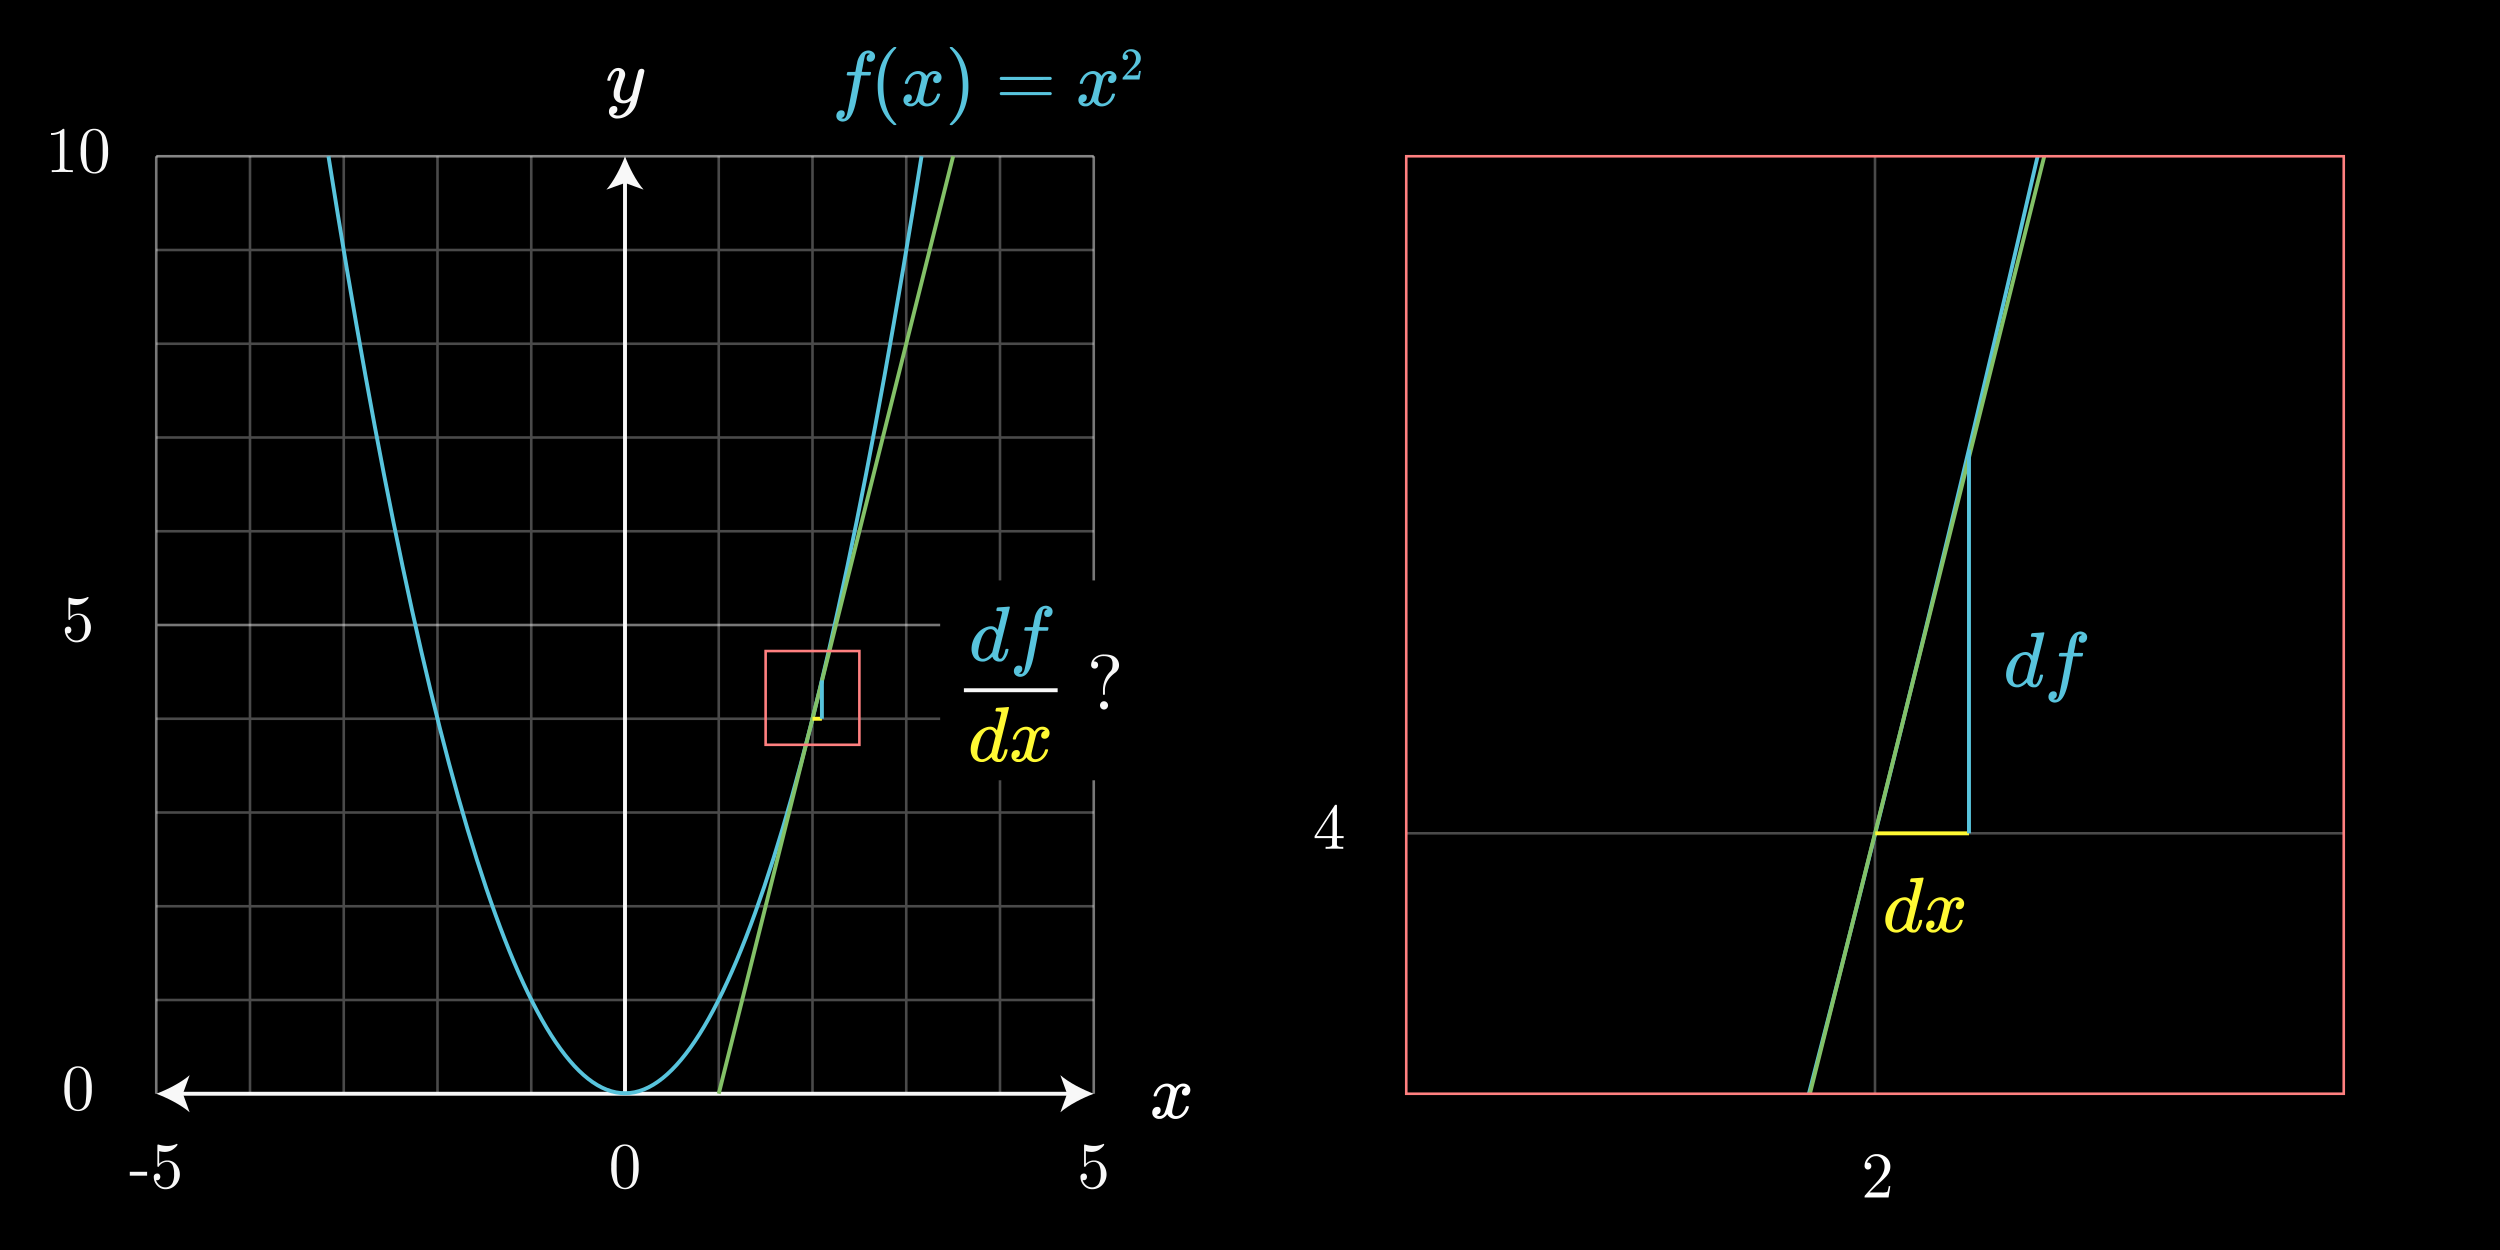 <svg xmlns="http://www.w3.org/2000/svg" width="960" height="480"><defs><clipPath id="a"><path d="M540 60h360v360H540z" style="fill:none;stroke:#ff8080;stroke-miterlimit:10"/></clipPath></defs><path d="M0 0h960v480H0z"/><g style="opacity:.3"><path d="M96 60v360m36-360v360m36-360v360m36-360v360m72-360v360m36-360v360m36-360v360m36-360v360M60 96h360M60 132h360M60 168h360M60 204h360M60 276h360M60 312h360M60 348h360M60 384h360" style="fill:none;stroke:#f8f8f8;stroke-miterlimit:150"/></g><g style="opacity:.5"><path d="M60 60v360M420 60v360M60 240h360" style="fill:none;stroke:#f0f0f0;stroke-miterlimit:150"/></g><g style="opacity:.6"><path d="M60 60h360" style="fill:none;stroke:#ddd;stroke-miterlimit:150"/></g><path d="M240 69.053V419.8" style="fill:none;stroke:#f8f8f8;stroke-miterlimit:150;stroke-width:1.5px"/><path d="M240 60c-1.581 4.26-4.277 9.545-7.134 12.821l7.134-2.58 7.132 2.58C244.276 69.545 241.579 64.26 240 60" style="fill:#f8f8f8"/><path d="M69.053 420h341.894" style="fill:none;stroke:#f8f8f8;stroke-miterlimit:150;stroke-width:1.5px"/><path d="M60 420c4.26 1.581 9.545 4.277 12.821 7.134L70.241 420l2.58-7.132C69.545 415.724 64.26 418.421 60 420m360 0c-4.26 1.581-9.545 4.277-12.821 7.134l2.58-7.134-2.58-7.132c3.276 2.856 8.561 5.553 12.821 7.132" style="fill:#f8f8f8"/><path d="M126.133 60c76 480.822 152.075 478.656 227.734 0" style="fill:none;stroke:#58c4dd;stroke-miterlimit:10;stroke-width:1.5px"/><path d="m276 420 90-360" style="fill:none;stroke:#83c167;stroke-miterlimit:10;stroke-width:1.5px"/><path d="M312.009 276h3.6" style="fill:none;stroke:#fff933;stroke-miterlimit:10;stroke-width:1.5px"/><path d="M315.609 276v-14.742" style="fill:none;stroke:#58c4dd;stroke-miterlimit:10;stroke-width:1.5px"/><path d="M294 250h36v36h-36z" style="fill:none;stroke:#ff8080;stroke-miterlimit:10"/><g style="clip-path:url(#a)"><path d="M720 60v360M540 320h360" style="fill:none;stroke:#f8f8f8;stroke-miterlimit:150;opacity:.3"/><path d="M-1138.67-1840c760.011 4808.221 1520.753 4786.562 2277.341 0" style="fill:none;stroke:#58c4dd;stroke-miterlimit:10;stroke-width:1.5px"/><path d="m360 1760 900-3600" style="fill:none;stroke:#83c167;stroke-miterlimit:10;stroke-width:1.5px"/><path d="M720.086 320h36" style="fill:none;stroke:#fff933;stroke-miterlimit:10;stroke-width:1.5px"/><path d="M756.086 320V172.578" style="fill:none;stroke:#58c4dd;stroke-miterlimit:10;stroke-width:1.5px"/></g><path d="M540 60h360v360H540z" style="fill:none;stroke:#ff8080;stroke-miterlimit:10"/><path d="M24.9 242.017a1.24 1.24 0 0 1 .434-1.089 1.55 1.55 0 0 1 .894-.3 1.06 1.06 0 0 1 .858.38 1.46 1.46 0 0 1 0 1.815 1.06 1.06 0 0 1-.858.38 1.6 1.6 0 0 1-.46-.049 3.9 3.9 0 0 0 1.325 1.969 3.52 3.52 0 0 0 2.316.827 3.03 3.03 0 0 0 2.68-1.66 7.6 7.6 0 0 0 .6-3.508 7.9 7.9 0 0 0-.453-3.066 2.26 2.26 0 0 0-2.129-1.557 3.74 3.74 0 0 0-3.219 1.7.4.4 0 0 1-.288.224q-.221 0-.271-.139a1.8 1.8 0 0 1-.049-.515v-7.349c0-.4.081-.594.244-.594a1.4 1.4 0 0 1 .3.053 11.1 11.1 0 0 0 3.32.509 8.1 8.1 0 0 0 3.407-.732.4.4 0 0 1 .2-.074q.243 0 .256.281a1 1 0 0 1-.2.392 5 5 0 0 1-.636.707 9 9 0 0 1-.987.8 5 5 0 0 1-1.363.654 5.4 5.4 0 0 1-1.7.264 7.3 7.3 0 0 1-2.146-.33v4.85a4.4 4.4 0 0 1 3.179-1.249 4.31 4.31 0 0 1 3.377 1.578 5.855 5.855 0 0 1-.25 7.825 5.2 5.2 0 0 1-3.824 1.644 4.17 4.17 0 0 1-3.286-1.447 4.73 4.73 0 0 1-1.271-3.194M19.6 51.836v-.781a6.14 6.14 0 0 0 4.59-1.6q.4-.001.468.1a1.25 1.25 0 0 1 .069.549v14.013a1.06 1.06 0 0 0 .38.976 5.2 5.2 0 0 0 2.042.231h.825v.781q-.879-.074-4.053-.074t-4.04.074v-.781h.793a4.9 4.9 0 0 0 1.953-.225q.378-.227.379-.983v-12.94a7.8 7.8 0 0 1-3.406.66m11.377 6.273a13.9 13.9 0 0 1 .927-5.675 4.45 4.45 0 0 1 4.346-2.979 5.3 5.3 0 0 1 1.324.177 4.5 4.5 0 0 1 1.538.848 4.85 4.85 0 0 1 1.388 1.77 14 14 0 0 1 1 5.859 13.7 13.7 0 0 1-.928 5.641 4.52 4.52 0 0 1-4.345 2.9 5 5 0 0 1-2.265-.573 4.32 4.32 0 0 1-1.862-1.949 12.9 12.9 0 0 1-1.123-6.019m2.075-.3a35 35 0 0 0 .268 5.273 3.86 3.86 0 0 0 1.142 2.318 2.6 2.6 0 0 0 3.6-.048 3.9 3.9 0 0 0 1.093-2.375 33 33 0 0 0 .269-5.175 32.6 32.6 0 0 0-.244-4.871 3.63 3.63 0 0 0-1.2-2.277A2.92 2.92 0 0 0 36.226 50a2.5 2.5 0 0 0-.678.1 4 4 0 0 0-.849.378 2.4 2.4 0 0 0-.885.977 5.6 5.6 0 0 0-.567 1.746 37 37 0 0 0-.195 4.604Z" style="fill:#f8f8f8"/><path d="M361.023 222.885h79.835v76.746h-79.835z"/><path d="M385.228 233.109a68 68 0 0 0 2.19-.179q.36 0 .36.239 0 .211-2.205 9.075t-2.235 9.015a2.4 2.4 0 0 0-.03.45q0 1.26.839 1.261a1.3 1.3 0 0 0 .6-.271 6.8 6.8 0 0 0 1.23-2.88q.18-.6.3-.63a.9.9 0 0 1 .3-.03h.12q.57 0 .57.24a2.5 2.5 0 0 1-.09.48 7.8 7.8 0 0 1-1.62 3.48 3 3 0 0 1-.96.63 3.2 3.2 0 0 1-.72.06 2.705 2.705 0 0 1-2.64-1.47 2 2 0 0 0-.15-.359q-.03-.031-.12.029l-.12.12A6.14 6.14 0 0 1 378 254.02a6 6 0 0 1-.75.029 3.98 3.98 0 0 1-3.27-1.65 5.84 5.84 0 0 1-.9-3.36 9.17 9.17 0 0 1 2.04-5.519 7.85 7.85 0 0 1 4.14-2.851 4.5 4.5 0 0 1 1.23-.18 2.87 2.87 0 0 1 2.52 1.26q.15.18.15.12l.824-3.285q.794-3.166.826-3.314a.54.54 0 0 0-.18-.481 4.5 4.5 0 0 0-1.2-.149h-.63a.8.8 0 0 1-.195-.241 3 3 0 0 1 .075-.57q.149-.57.39-.57.03 0 .315-.029c.285-.029.46-.041.81-.061s.693-.039 1.033-.06m-2.581 10.861q-.658-2.37-2.25-2.37a2.77 2.77 0 0 0-2.114 1.019 7.1 7.1 0 0 0-1.4 2.34 24 24 0 0 0-1.23 4.92q0 .09-.015.33c-.015.24-.015.28-.015.36a2.96 2.96 0 0 0 .465 1.741 1.56 1.56 0 0 0 1.365.66q1.59 0 3.33-2.16l.24-.33.81-3.255q.54-2.173.814-3.255m8.581 14.639q.81.18.87.18.69 0 1.2-1.26.358-.99 2.189-10.679.84-4.531.87-4.561v-.09h-1.41a8 8 0 0 1-1.5-.059q-.21-.12-.059-.66a3 3 0 0 1 .149-.481.27.27 0 0 1 .256-.165q.194-.015 1.395-.015a13 13 0 0 0 1.44-.03q0-.06.269-1.5t.361-1.74a7.3 7.3 0 0 1 1.889-3.96 3.88 3.88 0 0 1 2.491-.989 3.06 3.06 0 0 1 1.814.659 1.95 1.95 0 0 1 .736 1.591 2.1 2.1 0 0 1-.541 1.469 1.74 1.74 0 0 1-1.349.6q-1.322 0-1.32-1.26a1.7 1.7 0 0 1 1.049-1.62l.271-.149a3 3 0 0 0-.9-.181q-.87 0-1.139 1.141-.24.9-.78 3.929l-.39 1.98a8.5 8.5 0 0 0 1.649.06q1.351 0 1.62.031.27.029.271.21a3.4 3.4 0 0 1-.21.96.3.3 0 0 1-.285.165q-.226.013-1.606.014h-1.679l-.691 3.66q-1.11 5.732-1.38 6.93-1.018 4.53-2.729 6.15a3.38 3.38 0 0 1-2.191.96 2.7 2.7 0 0 1-1.8-.6 1.96 1.96 0 0 1-.72-1.59 2.2 2.2 0 0 1 .54-1.515 1.72 1.72 0 0 1 1.35-.615q1.319 0 1.32 1.26a1.7 1.7 0 0 1-1.051 1.62Z" style="fill:#58c4dd"/><path d="M384.9 271.674q.451-.03 1.021-.075.57-.046.854-.076c.284-.03.3-.029.316-.029q.36 0 .36.239 0 .212-2.2 9.076t-2.235 9.014a2.4 2.4 0 0 0-.03.45q0 1.26.839 1.261a1.3 1.3 0 0 0 .6-.27 6.8 6.8 0 0 0 1.229-2.88q.18-.6.3-.63a.9.9 0 0 1 .3-.03h.12q.57 0 .57.24a2.5 2.5 0 0 1-.09.479 7.84 7.84 0 0 1-1.62 3.481 3 3 0 0 1-.96.63 3.2 3.2 0 0 1-.72.059 2.71 2.71 0 0 1-2.64-1.469 2 2 0 0 0-.15-.36q-.03-.03-.12.029-.06.062-.12.121a6.14 6.14 0 0 1-2.85 1.65 6 6 0 0 1-.75.029 3.99 3.99 0 0 1-3.271-1.649 5.85 5.85 0 0 1-.9-3.36 9.17 9.17 0 0 1 2.04-5.52 7.85 7.85 0 0 1 4.14-2.851 4.5 4.5 0 0 1 1.23-.179 2.87 2.87 0 0 1 2.52 1.259q.15.181.15.121l.824-3.286q.794-3.168.826-3.314a.54.54 0 0 0-.18-.48 4.5 4.5 0 0 0-1.2-.15h-.63a.8.8 0 0 1-.2-.24 3 3 0 0 1 .076-.57q.15-.57.39-.571.03 0 .315-.029c.285-.029.46-.04.81-.061Zm-2.58 10.86q-.659-2.37-2.25-2.37a2.77 2.77 0 0 0-2.114 1.02 7.1 7.1 0 0 0-1.395 2.339 24 24 0 0 0-1.23 4.92q0 .091-.016.33c-.016.239-.014.281-.014.361a2.95 2.95 0 0 0 .465 1.74 1.56 1.56 0 0 0 1.365.66q1.59 0 3.33-2.16l.24-.33.81-3.255q.54-2.173.806-3.255Zm6.78 1.44a.5.5 0 0 1-.181-.33 5.7 5.7 0 0 1 .931-2.071 5.15 5.15 0 0 1 3.54-2.46 5 5 0 0 1 .63-.059 3.64 3.64 0 0 1 1.934.54 3.23 3.23 0 0 1 1.276 1.349q.389-.509.479-.63a3.33 3.33 0 0 1 2.551-1.259 2.83 2.83 0 0 1 1.994.705 2.25 2.25 0 0 1 .766 1.724 2.36 2.36 0 0 1-.526 1.561 1.72 1.72 0 0 1-1.394.63 1.32 1.32 0 0 1-.931-.33 1.13 1.13 0 0 1-.359-.87 1.91 1.91 0 0 1 1.5-1.89 1.2 1.2 0 0 0-.33-.21 1.7 1.7 0 0 0-.871-.181 2 2 0 0 0-.57.061 3.14 3.14 0 0 0-1.68 1.979q-.089.242-.87 3.346t-.84 3.494a4.7 4.7 0 0 0-.089.9 1.53 1.53 0 0 0 .42 1.139 1.5 1.5 0 0 0 1.11.421 3.1 3.1 0 0 0 2.279-1.065 5.5 5.5 0 0 0 1.38-2.356q.09-.3.181-.344a1.4 1.4 0 0 1 .479-.045q.57 0 .571.24 0 .03-.061.33a6.53 6.53 0 0 1-2.1 3.24 4.74 4.74 0 0 1-2.969 1.11 3.46 3.46 0 0 1-3.181-1.89 4.2 4.2 0 0 1-2.22 1.8 4 4 0 0 1-.78.059 2.62 2.62 0 0 1-2.46-1.229 2.3 2.3 0 0 1-.3-1.2 2.28 2.28 0 0 1 .54-1.531 1.74 1.74 0 0 1 1.38-.63 1.127 1.127 0 0 1 1.29 1.261 1.69 1.69 0 0 1-1.05 1.619l-.15.076-.149.075a.2.2 0 0 1-.09.03l-.09.029q0 .091.449.271a2 2 0 0 0 .78.15 2.22 2.22 0 0 0 1.861-1.35 23 23 0 0 0 1.17-3.9q.18-.69.389-1.53t.316-1.29q.103-.45.135-.54a7.4 7.4 0 0 0 .15-1.17 1.6 1.6 0 0 0-.391-1.141 1.4 1.4 0 0 0-1.08-.42 3.14 3.14 0 0 0-2.34 1.036 5.7 5.7 0 0 0-1.38 2.384q-.06.27-.134.316a1.5 1.5 0 0 1-.5.045Z" style="fill:#fff933"/><path d="M370.138 264.303h36v1.5h-36zM419 255.3a3.63 3.63 0 0 1 1.382-2.771 5.37 5.37 0 0 1 3.682-1.22q3.02 0 4.331 1.23a3.78 3.78 0 0 1 1.313 2.827 3.45 3.45 0 0 1-1.44 2.93q-3.964 2.945-3.98 6.694v1.055q0 .337-.015.469a.42.42 0 0 1-.1.234.33.33 0 0 1-.263.1q-.234 0-.3-.132a1.6 1.6 0 0 1-.065-.586v-1.348a10.6 10.6 0 0 1 .631-3.428 9.4 9.4 0 0 1 2.015-3.325 4.6 4.6 0 0 0 .515-.586 3 3 0 0 0 .346-.835 5.2 5.2 0 0 0 .169-1.435q0-.513-.014-.806a3 3 0 0 0-.2-.806 2.06 2.06 0 0 0-.493-.812 2.8 2.8 0 0 0-.966-.543 4.6 4.6 0 0 0-1.568-.241 4.3 4.3 0 0 0-4 2.021q1.685 0 1.685 1.37a1.4 1.4 0 0 1-.362.994 1.26 1.26 0 0 1-.971.39 1.34 1.34 0 0 1-.944-.36 1.4 1.4 0 0 1-.388-1.08m3.848 16.7a1.64 1.64 0 0 1 0-2.256 1.46 1.46 0 0 1 1.085-.462 1.5 1.5 0 0 1 1.095.462 1.61 1.61 0 0 1 0 2.256 1.5 1.5 0 0 1-1.095.461 1.47 1.47 0 0 1-1.088-.461ZM234.727 448.11a13.9 13.9 0 0 1 .927-5.675 4.45 4.45 0 0 1 4.346-2.979 5.3 5.3 0 0 1 1.324.177 4.5 4.5 0 0 1 1.538.848 4.85 4.85 0 0 1 1.386 1.77 14 14 0 0 1 1 5.859 13.7 13.7 0 0 1-.928 5.641 4.52 4.52 0 0 1-4.345 2.9 5 5 0 0 1-2.265-.573 4.32 4.32 0 0 1-1.861-1.953 12.9 12.9 0 0 1-1.122-6.015m2.075-.3a35 35 0 0 0 .268 5.273 3.86 3.86 0 0 0 1.142 2.325 2.594 2.594 0 0 0 3.6-.049 3.9 3.9 0 0 0 1.093-2.374 49.3 49.3 0 0 0 .025-10.046 3.63 3.63 0 0 0-1.2-2.277 2.92 2.92 0 0 0-1.752-.653 2.5 2.5 0 0 0-.678.1 4 4 0 0 0-.849.378 2.4 2.4 0 0 0-.885.977A5.6 5.6 0 0 0 237 443.2a37 37 0 0 0-.2 4.606Zm-212.075-29.7a13.9 13.9 0 0 1 .927-5.675A4.45 4.45 0 0 1 30 409.456a5.3 5.3 0 0 1 1.324.177 4.5 4.5 0 0 1 1.538.848 4.85 4.85 0 0 1 1.386 1.77 14 14 0 0 1 1 5.859 13.7 13.7 0 0 1-.928 5.641 4.52 4.52 0 0 1-4.345 2.9 5 5 0 0 1-2.265-.573 4.32 4.32 0 0 1-1.861-1.953 12.9 12.9 0 0 1-1.122-6.015m2.075-.3a35 35 0 0 0 .268 5.273 3.86 3.86 0 0 0 1.142 2.325 2.594 2.594 0 0 0 3.6-.049 3.9 3.9 0 0 0 1.093-2.374 33 33 0 0 0 .269-5.175 32.6 32.6 0 0 0-.244-4.871 3.63 3.63 0 0 0-1.2-2.277 2.92 2.92 0 0 0-1.752-.653 2.5 2.5 0 0 0-.678.1 4 4 0 0 0-.849.378 2.4 2.4 0 0 0-.885.977A5.6 5.6 0 0 0 27 413.2a37 37 0 0 0-.2 4.606ZM414.9 452.017a1.24 1.24 0 0 1 .434-1.089 1.55 1.55 0 0 1 .893-.3 1.06 1.06 0 0 1 .858.38 1.454 1.454 0 0 1 0 1.815 1.06 1.06 0 0 1-.858.38 1.6 1.6 0 0 1-.46-.049 3.93 3.93 0 0 0 1.325 1.969 3.53 3.53 0 0 0 2.317.827 3.03 3.03 0 0 0 2.679-1.66 7.6 7.6 0 0 0 .6-3.508 7.9 7.9 0 0 0-.452-3.066 2.27 2.27 0 0 0-2.13-1.557 3.74 3.74 0 0 0-3.219 1.7.4.4 0 0 1-.288.224q-.22 0-.27-.139a1.8 1.8 0 0 1-.049-.515v-7.349c0-.4.081-.594.244-.594a1.4 1.4 0 0 1 .305.053 11.1 11.1 0 0 0 3.32.509 8.1 8.1 0 0 0 3.406-.732.4.4 0 0 1 .2-.074q.244 0 .255.281a1 1 0 0 1-.2.392 5 5 0 0 1-.635.707 9 9 0 0 1-.988.8 5 5 0 0 1-1.362.654 5.4 5.4 0 0 1-1.7.264 7.3 7.3 0 0 1-2.147-.33v4.85a4.4 4.4 0 0 1 3.18-1.249 4.31 4.31 0 0 1 3.377 1.578 5.855 5.855 0 0 1-.25 7.825 5.2 5.2 0 0 1-3.824 1.644 4.17 4.17 0 0 1-3.287-1.447 4.73 4.73 0 0 1-1.274-3.194m-365.063-.562v-1.477h6.653v1.477Zm9.217.561a1.24 1.24 0 0 1 .434-1.089 1.55 1.55 0 0 1 .893-.3 1.06 1.06 0 0 1 .859.38 1.46 1.46 0 0 1 0 1.815 1.06 1.06 0 0 1-.859.38 1.6 1.6 0 0 1-.46-.049 3.93 3.93 0 0 0 1.326 1.969 3.52 3.52 0 0 0 2.316.827 3.03 3.03 0 0 0 2.68-1.66 7.6 7.6 0 0 0 .6-3.508 7.9 7.9 0 0 0-.452-3.066 2.27 2.27 0 0 0-2.13-1.557 3.74 3.74 0 0 0-3.218 1.7.4.4 0 0 1-.289.224q-.22 0-.27-.138a1.8 1.8 0 0 1-.049-.516v-7.349q0-.592.244-.593a1.4 1.4 0 0 1 .3.052 11.1 11.1 0 0 0 3.32.509 8.1 8.1 0 0 0 3.406-.732.4.4 0 0 1 .2-.074q.244 0 .256.281a1 1 0 0 1-.2.392 5 5 0 0 1-.636.707 8.6 8.6 0 0 1-.988.8 5 5 0 0 1-1.362.654 5.4 5.4 0 0 1-1.7.264 7.3 7.3 0 0 1-2.147-.33v4.85a4.4 4.4 0 0 1 3.18-1.249 4.31 4.31 0 0 1 3.377 1.578 5.855 5.855 0 0 1-.25 7.825 5.2 5.2 0 0 1-3.824 1.644 4.17 4.17 0 0 1-3.286-1.447 4.73 4.73 0 0 1-1.271-3.194" style="fill:#f8f8f8"/><path d="M443.16 421.013a.5.5 0 0 1-.181-.33 5.7 5.7 0 0 1 .931-2.071 5.15 5.15 0 0 1 3.54-2.46 5 5 0 0 1 .63-.059 3.64 3.64 0 0 1 1.935.54 3.23 3.23 0 0 1 1.275 1.349q.39-.509.48-.629a3.32 3.32 0 0 1 2.55-1.26 2.82 2.82 0 0 1 1.994.7 2.25 2.25 0 0 1 .766 1.724 2.36 2.36 0 0 1-.525 1.561 1.73 1.73 0 0 1-1.395.63 1.33 1.33 0 0 1-.931-.33 1.13 1.13 0 0 1-.359-.87 1.91 1.91 0 0 1 1.5-1.891 1.2 1.2 0 0 0-.33-.21 1.7 1.7 0 0 0-.87-.18 2 2 0 0 0-.57.061 3.14 3.14 0 0 0-1.68 1.979q-.09.242-.87 3.345t-.84 3.5a4.6 4.6 0 0 0-.09.9 1.54 1.54 0 0 0 .42 1.139 1.5 1.5 0 0 0 1.11.42 3.1 3.1 0 0 0 2.28-1.064 5.54 5.54 0 0 0 1.38-2.356q.09-.3.18-.344a1.4 1.4 0 0 1 .48-.045q.57 0 .57.24 0 .03-.061.33a6.5 6.5 0 0 1-2.1 3.239 4.73 4.73 0 0 1-2.97 1.111 3.46 3.46 0 0 1-3.181-1.89 4.2 4.2 0 0 1-2.219 1.8 4 4 0 0 1-.781.059 2.61 2.61 0 0 1-2.459-1.229 2.3 2.3 0 0 1-.3-1.2 2.27 2.27 0 0 1 .54-1.531 1.74 1.74 0 0 1 1.38-.629 1.126 1.126 0 0 1 1.29 1.259 1.69 1.69 0 0 1-1.05 1.62l-.151.076-.149.075a.2.2 0 0 1-.09.029l-.09.03q0 .092.45.271a2 2 0 0 0 .78.149 2.22 2.22 0 0 0 1.86-1.349 22.7 22.7 0 0 0 1.17-3.9q.18-.69.39-1.529.21-.84.315-1.29c.105-.45.114-.481.135-.54a7.3 7.3 0 0 0 .15-1.17 1.6 1.6 0 0 0-.39-1.141 1.4 1.4 0 0 0-1.08-.42 3.13 3.13 0 0 0-2.34 1.036 5.7 5.7 0 0 0-1.38 2.384q-.06.271-.135.316a1.5 1.5 0 0 1-.5.045Z" style="fill:#fff"/><path d="M246.42 26.423a1.17 1.17 0 0 1 .72.224.73.73 0 0 1 .3.616q0 .388-1.47 6.3t-1.679 6.48a8 8 0 0 1-1.546 2.715 8.1 8.1 0 0 1-2.475 1.965 7 7 0 0 1-3.03.78 3.23 3.23 0 0 1-3.09-1.44 2.05 2.05 0 0 1-.3-1.2 2.15 2.15 0 0 1 .57-1.59 1.96 1.96 0 0 1 1.32-.57q1.32 0 1.32 1.261a1.7 1.7 0 0 1-1.05 1.62l-.15.074-.15.075a.2.2 0 0 1-.09.031l-.09.03q.09.178.63.39a2.7 2.7 0 0 0 .96.179h.24a4 4 0 0 0 .78-.059 4.6 4.6 0 0 0 2.16-1.531 8.3 8.3 0 0 0 1.56-2.879 6.6 6.6 0 0 0 .33-1.17q0-.03-.06.014l-.18.135a4.08 4.08 0 0 1-2.46.811 4.2 4.2 0 0 1-2.52-.72 3.35 3.35 0 0 1-1.29-2.07 9 9 0 0 1-.03-.93 8 8 0 0 1 .06-1.11 27.5 27.5 0 0 1 1.38-4.411 8.6 8.6 0 0 0 .66-2.46 1.6 1.6 0 0 0-.075-.585q-.075-.164-.345-.165h-.15a1.87 1.87 0 0 0-1.32.63 6.3 6.3 0 0 0-1.47 2.88.4.4 0 0 1-.03.106.4.4 0 0 1-.045.09l-.045.044a.14.14 0 0 1-.1.031h-.8q-.18-.18-.18-.271a2.3 2.3 0 0 1 .09-.42 7.16 7.16 0 0 1 1.89-3.269 3.1 3.1 0 0 1 2.13-.96 2.85 2.85 0 0 1 2.01.689 2.48 2.48 0 0 1 .75 1.92 4 4 0 0 1-.09.631 7 7 0 0 1-.45 1.289 28.6 28.6 0 0 0-1.47 4.891 6 6 0 0 0-.03.689 3.4 3.4 0 0 0 .36 1.74 1.41 1.41 0 0 0 1.32.6 2.54 2.54 0 0 0 1.305-.36 4 4 0 0 0 .93-.7q.315-.345.795-.946 0-.028.15-.614t.435-1.756q.285-1.168.555-2.22 1.14-4.5 1.26-4.71a1.33 1.33 0 0 1 1.29-.814" style="fill:#f8f8f8"/><path d="M323.056 45.4q.81.18.87.18.69 0 1.2-1.26.36-.99 2.19-10.679.839-4.531.87-4.561v-.09h-1.41a8 8 0 0 1-1.5-.059q-.21-.12-.06-.66a2.6 2.6 0 0 1 .15-.481.27.27 0 0 1 .256-.165q.193-.015 1.394-.015a13 13 0 0 0 1.441-.03q0-.06.269-1.5t.36-1.74a7.3 7.3 0 0 1 1.89-3.96 3.88 3.88 0 0 1 2.49-.989 3.06 3.06 0 0 1 1.815.659 1.95 1.95 0 0 1 .735 1.591 2.12 2.12 0 0 1-.54 1.469 1.74 1.74 0 0 1-1.35.6q-1.32 0-1.32-1.26a1.7 1.7 0 0 1 1.05-1.62l.27-.149a3 3 0 0 0-.9-.181q-.87 0-1.14 1.141-.24.9-.78 3.929l-.389 1.98a8.4 8.4 0 0 0 1.649.06q1.35 0 1.62.031.27.03.271.21a3.4 3.4 0 0 1-.21.96.3.3 0 0 1-.286.165q-.225.014-1.605.014h-1.68l-.69 3.66q-1.11 5.732-1.38 6.93-1.02 4.53-2.73 6.151a3.4 3.4 0 0 1-2.19.96 2.72 2.72 0 0 1-1.8-.6 1.96 1.96 0 0 1-.719-1.59 2.2 2.2 0 0 1 .54-1.515 1.72 1.72 0 0 1 1.349-.615q1.32 0 1.32 1.26a1.69 1.69 0 0 1-1.05 1.62Zm21.151 2.368q0 .269-.54.269h-.391l-.84-.72q-5.4-4.92-5.4-14.28a24.2 24.2 0 0 1 .87-6.689 16.17 16.17 0 0 1 4.529-7.59q.21-.182.481-.4c.271-.218.3-.255.359-.316h.391a.7.7 0 0 1 .45.09.27.27 0 0 1 .09.181q0 .12-.331.45-4.65 4.92-4.65 14.279t4.65 14.28c.225.215.332.366.332.446m3.418-15.568a.5.5 0 0 1-.18-.33 5.7 5.7 0 0 1 .93-2.07 5.15 5.15 0 0 1 3.541-2.46 5 5 0 0 1 .629-.06 3.65 3.65 0 0 1 1.935.54 3.23 3.23 0 0 1 1.275 1.35q.39-.51.48-.63a3.33 3.33 0 0 1 2.551-1.26 2.83 2.83 0 0 1 1.994.7 2.25 2.25 0 0 1 .765 1.725 2.36 2.36 0 0 1-.525 1.561 1.72 1.72 0 0 1-1.395.629 1.32 1.32 0 0 1-.93-.33 1.13 1.13 0 0 1-.36-.87 1.9 1.9 0 0 1 1.5-1.889 1.2 1.2 0 0 0-.33-.21 1.7 1.7 0 0 0-.87-.181 2 2 0 0 0-.57.061 3.14 3.14 0 0 0-1.68 1.979q-.088.24-.87 3.346t-.84 3.494a4.7 4.7 0 0 0-.09.9 1.54 1.54 0 0 0 .42 1.14 1.5 1.5 0 0 0 1.111.421 3.1 3.1 0 0 0 2.279-1.066 5.5 5.5 0 0 0 1.38-2.355q.09-.3.181-.345a1.5 1.5 0 0 1 .479-.045q.57 0 .57.241 0 .028-.06.33a6.53 6.53 0 0 1-2.1 3.24 4.74 4.74 0 0 1-2.97 1.109 3.46 3.46 0 0 1-3.18-1.889 4.2 4.2 0 0 1-2.22 1.8 4 4 0 0 1-.78.06 2.61 2.61 0 0 1-2.46-1.23 2.3 2.3 0 0 1-.3-1.2 2.28 2.28 0 0 1 .54-1.53 1.74 1.74 0 0 1 1.38-.63 1.127 1.127 0 0 1 1.29 1.261 1.69 1.69 0 0 1-1.05 1.619l-.15.075-.15.075a.2.2 0 0 1-.089.031l-.09.029q0 .09.449.27a2 2 0 0 0 .78.151 2.22 2.22 0 0 0 1.861-1.351 23 23 0 0 0 1.169-3.9q.181-.69.39-1.53t.316-1.29c.106-.45.114-.481.134-.541a7.3 7.3 0 0 0 .151-1.169 1.6 1.6 0 0 0-.391-1.141 1.4 1.4 0 0 0-1.08-.42 3.14 3.14 0 0 0-2.34 1.035 5.7 5.7 0 0 0-1.38 2.385q-.06.27-.134.315a1.4 1.4 0 0 1-.5.045Zm17.22-14.133.12-.03h.66l.84.721q5.4 4.92 5.4 14.279A23.7 23.7 0 0 1 371 39.7a16.2 16.2 0 0 1-4.531 7.62q-.21.18-.479.406a6 6 0 0 0-.361.314h-.36a1.1 1.1 0 0 1-.465-.059c-.07-.04-.1-.141-.1-.3q.03-.031.33-.391 4.648-4.83 4.649-14.25t-4.649-14.25q-.3-.36-.33-.39a.35.35 0 0 1 .141-.333m19.055 12.06a.65.65 0 0 1 .42-.6h19.11a.66.66 0 0 1 .45.6.68.68 0 0 1-.419.57l-9.54.031h-9.541a.6.6 0 0 1-.48-.601m0 5.82a.59.59 0 0 1 .48-.6h19.081a1 1 0 0 0 .134.1 1.4 1.4 0 0 1 .151.12.5.5 0 0 1 .09.151.6.6 0 0 1 .044.224.66.66 0 0 1-.45.6h-19.11a.65.65 0 0 1-.42-.595m30.9-3.747a.5.5 0 0 1-.18-.33 5.7 5.7 0 0 1 .93-2.07 5.15 5.15 0 0 1 3.54-2.46 5 5 0 0 1 .63-.06 3.65 3.65 0 0 1 1.935.54 3.23 3.23 0 0 1 1.275 1.35q.39-.51.48-.63a3.33 3.33 0 0 1 2.551-1.26 2.83 2.83 0 0 1 1.994.7 2.26 2.26 0 0 1 .765 1.725 2.36 2.36 0 0 1-.525 1.561 1.72 1.72 0 0 1-1.395.629 1.32 1.32 0 0 1-.93-.33 1.12 1.12 0 0 1-.36-.87 1.9 1.9 0 0 1 1.5-1.889 1.2 1.2 0 0 0-.33-.21 1.7 1.7 0 0 0-.87-.181 2 2 0 0 0-.57.061 3.14 3.14 0 0 0-1.68 1.979q-.089.24-.87 3.346t-.84 3.494a4.7 4.7 0 0 0-.09.9 1.54 1.54 0 0 0 .42 1.14 1.5 1.5 0 0 0 1.111.421 3.1 3.1 0 0 0 2.279-1.066 5.5 5.5 0 0 0 1.38-2.355q.09-.3.18-.345a1.5 1.5 0 0 1 .48-.045q.57 0 .57.241 0 .028-.06.33a6.53 6.53 0 0 1-2.1 3.24 4.74 4.74 0 0 1-2.97 1.109 3.46 3.46 0 0 1-3.18-1.889 4.2 4.2 0 0 1-2.22 1.8 4 4 0 0 1-.78.06 2.61 2.61 0 0 1-2.46-1.23 2.3 2.3 0 0 1-.3-1.2 2.28 2.28 0 0 1 .54-1.53 1.74 1.74 0 0 1 1.38-.63 1.127 1.127 0 0 1 1.29 1.261 1.69 1.69 0 0 1-1.05 1.619l-.15.075-.15.075a.2.2 0 0 1-.09.031l-.089.029q0 .09.449.27a2 2 0 0 0 .78.151 2.21 2.21 0 0 0 1.86-1.351 22.7 22.7 0 0 0 1.17-3.9q.181-.69.39-1.53t.315-1.29c.105-.45.115-.481.135-.541a7.3 7.3 0 0 0 .151-1.169 1.6 1.6 0 0 0-.391-1.141 1.4 1.4 0 0 0-1.08-.42 3.14 3.14 0 0 0-2.34 1.035 5.7 5.7 0 0 0-1.38 2.385q-.06.27-.135.315a1.4 1.4 0 0 1-.5.045Zm17.338-9.156a.98.98 0 0 1-.769-.314 1.12 1.12 0 0 1-.281-.77 2.87 2.87 0 0 1 .954-2.16 3.2 3.2 0 0 1 2.283-.9 3.8 3.8 0 0 1 2.492.814 3.43 3.43 0 0 1 1.216 2.125 6 6 0 0 1 .034.577 3.3 3.3 0 0 1-.611 1.906 11.6 11.6 0 0 1-1.977 2.012q-.63.541-1.749 1.609l-1.032.98 1.329.017a21 21 0 0 0 2.921-.087q.07-.018.175-.368a11 11 0 0 0 .245-1.189v-.053h.7v.053l-.489 3.2v.052h-6.49v-.332a1.1 1.1 0 0 1 .036-.4l1.469-1.662q1.906-2.117 2.449-2.8a5.07 5.07 0 0 0 1.171-2.921 3.06 3.06 0 0 0-.6-1.933 2.01 2.01 0 0 0-1.688-.778 1.92 1.92 0 0 0-1.644.909q-.036.07-.105.192a.4.4 0 0 0-.052.106q0 .017.087.017a.9.9 0 0 1 .709.315 1.1 1.1 0 0 1 .271.734 1.05 1.05 0 0 1-.289.744 1 1 0 0 1-.765.305" style="fill:#58c4dd"/><path d="M716 459.838a2.4 2.4 0 0 1 .042-.586 1 1 0 0 1 .233-.342l4.76-5.347q2.631-2.958 2.631-5.54a4.7 4.7 0 0 0-.875-2.861 2.89 2.89 0 0 0-2.478-1.193 3.36 3.36 0 0 0-2.011.665 3.8 3.8 0 0 0-1.344 1.849 1.3 1.3 0 0 1 .324-.024 1.2 1.2 0 0 1 .952.395 1.36 1.36 0 0 1 .341.923 1.19 1.19 0 0 1-.425 1 1.4 1.4 0 0 1-.845.326 2.4 2.4 0 0 1-.389-.036 1.23 1.23 0 0 1-.569-.388 1.34 1.34 0 0 1-.347-.98 4.44 4.44 0 0 1 1.312-3.128 4.37 4.37 0 0 1 3.319-1.387 5.38 5.38 0 0 1 3.764 1.358 4.49 4.49 0 0 1 1.492 3.477 4.5 4.5 0 0 1-.223 1.424 7 7 0 0 1-.522 1.2 7.8 7.8 0 0 1-1.1 1.369q-.8.843-1.442 1.442t-2.083 1.869l-2.629 2.578h4.475a6.4 6.4 0 0 0 2.352-.195 7.8 7.8 0 0 0 .545-2.222h.623l-.693 4.346ZM504.809 321.835v-.781l7.677-11.732a.55.55 0 0 1 .5-.293q.28 0 .342.111a1.4 1.4 0 0 1 .062.537v11.377h2.562v.781h-2.562V324a1.16 1.16 0 0 0 .3.948 3.2 3.2 0 0 0 1.593.232h.525v.781q-1.026-.075-3.36-.074-2.38 0-3.415.074v-.781h.538a3.5 3.5 0 0 0 1.64-.225 1.13 1.13 0 0 0 .312-.955v-2.165Zm.769-.781h6.091v-9.326Z" style="fill:#fff"/><path d="M782.5 243q.452-.03 1.02-.075a42 42 0 0 0 1.17-.105q.361 0 .361.239 0 .212-2.205 9.076t-2.236 9.014a2.5 2.5 0 0 0-.03.451q0 1.258.84 1.26a1.3 1.3 0 0 0 .6-.27 6.8 6.8 0 0 0 1.23-2.88q.18-.6.3-.63a.9.9 0 0 1 .3-.03h.12q.569 0 .569.24a2.4 2.4 0 0 1-.09.479 7.8 7.8 0 0 1-1.62 3.481 3 3 0 0 1-.96.63 3.2 3.2 0 0 1-.72.059 2.71 2.71 0 0 1-2.639-1.469 2.3 2.3 0 0 0-.151-.36q-.03-.03-.12.03l-.12.12a6.14 6.14 0 0 1-2.85 1.65 6 6 0 0 1-.75.029 3.98 3.98 0 0 1-3.27-1.649 5.84 5.84 0 0 1-.9-3.36 9.16 9.16 0 0 1 2.04-5.52 7.86 7.86 0 0 1 4.139-2.851 4.5 4.5 0 0 1 1.231-.179 2.87 2.87 0 0 1 2.519 1.26q.15.18.151.12l.824-3.285q.795-3.166.825-3.315a.54.54 0 0 0-.18-.48 4.5 4.5 0 0 0-1.2-.15h-.63a.8.8 0 0 1-.2-.24 3 3 0 0 1 .075-.57q.15-.57.391-.571.029 0 .314-.029c.285-.029.46-.04.811-.061Zm-2.58 10.86q-.66-2.37-2.25-2.37a2.77 2.77 0 0 0-2.114 1.02 7.1 7.1 0 0 0-1.4 2.34 24 24 0 0 0-1.229 4.919q0 .091-.016.331c-.016.24-.015.28-.015.36a2.96 2.96 0 0 0 .465 1.74 1.56 1.56 0 0 0 1.365.66q1.59 0 3.33-2.16l.241-.33.809-3.255q.54-2.173.816-3.251Zm8.58 14.64q.81.18.87.18.69 0 1.2-1.26.36-.99 2.19-10.68.839-4.53.87-4.56v-.09h-1.41a8 8 0 0 1-1.5-.06q-.21-.12-.06-.66a2.6 2.6 0 0 1 .15-.48.27.27 0 0 1 .255-.165c.129-.01.6-.015 1.395-.015a13 13 0 0 0 1.44-.03q0-.06.27-1.5t.36-1.741a7.3 7.3 0 0 1 1.89-3.96 3.88 3.88 0 0 1 2.49-.989 3.07 3.07 0 0 1 1.815.659 1.95 1.95 0 0 1 .735 1.591 2.12 2.12 0 0 1-.54 1.47 1.74 1.74 0 0 1-1.35.6q-1.321 0-1.32-1.259a1.69 1.69 0 0 1 1.05-1.62l.27-.15a3 3 0 0 0-.9-.18q-.87 0-1.14 1.14-.24.9-.78 3.93l-.39 1.979a8.4 8.4 0 0 0 1.65.061q1.35 0 1.62.03t.27.21a3.3 3.3 0 0 1-.21.96.3.3 0 0 1-.285.165q-.225.015-1.605.015h-1.68l-.69 3.66q-1.111 5.73-1.38 6.93-1.02 4.528-2.73 6.15a3.38 3.38 0 0 1-2.19.96 2.7 2.7 0 0 1-1.8-.6 1.96 1.96 0 0 1-.72-1.589 2.2 2.2 0 0 1 .54-1.515 1.72 1.72 0 0 1 1.35-.615q1.32 0 1.32 1.259a1.69 1.69 0 0 1-1.051 1.621Z" style="fill:#58c4dd"/><path d="M736.112 337.175q.452-.03 1.021-.074.57-.046.854-.076c.284-.03.3-.03.316-.03q.36 0 .36.24 0 .21-2.205 9.076t-2.235 9.014a2.4 2.4 0 0 0-.031.45q0 1.26.84 1.26a1.3 1.3 0 0 0 .6-.269 6.8 6.8 0 0 0 1.229-2.881q.18-.6.3-.63a.9.9 0 0 1 .3-.029h.12q.568 0 .569.239a2.4 2.4 0 0 1-.09.48 7.8 7.8 0 0 1-1.62 3.48 3 3 0 0 1-.96.631 3.3 3.3 0 0 1-.719.059 2.71 2.71 0 0 1-2.64-1.469 2.5 2.5 0 0 0-.15-.361q-.03-.03-.12.03l-.121.121a6.15 6.15 0 0 1-2.849 1.649 6 6 0 0 1-.75.03 3.98 3.98 0 0 1-3.271-1.65 5.84 5.84 0 0 1-.9-3.36 9.17 9.17 0 0 1 2.04-5.52 7.84 7.84 0 0 1 4.14-2.85 4.5 4.5 0 0 1 1.23-.179 2.88 2.88 0 0 1 2.52 1.259q.15.181.15.121.029-.121.824-3.286t.825-3.315a.54.54 0 0 0-.179-.48 4.5 4.5 0 0 0-1.2-.15h-.629a.8.8 0 0 1-.2-.24 3.3 3.3 0 0 1 .075-.569q.15-.57.391-.571.03 0 .315-.03c.285-.03.46-.04.81-.06s.7-.035 1.04-.06m-2.58 10.86q-.659-2.37-2.25-2.37a2.77 2.77 0 0 0-2.114 1.021 7.1 7.1 0 0 0-1.4 2.339 24 24 0 0 0-1.229 4.92q0 .09-.016.33c-.016.24-.014.281-.014.36a2.95 2.95 0 0 0 .465 1.74 1.56 1.56 0 0 0 1.365.66q1.589 0 3.33-2.16l.24-.33q.27-1.08.81-3.255Zm6.78 1.441a.5.5 0 0 1-.18-.33 5.7 5.7 0 0 1 .93-2.071 5.15 5.15 0 0 1 3.541-2.46 5 5 0 0 1 .629-.059 3.64 3.64 0 0 1 1.935.539 3.23 3.23 0 0 1 1.275 1.35q.39-.51.48-.63a3.33 3.33 0 0 1 2.551-1.259 2.83 2.83 0 0 1 1.994.7 2.25 2.25 0 0 1 .765 1.725 2.36 2.36 0 0 1-.525 1.56 1.72 1.72 0 0 1-1.395.63 1.32 1.32 0 0 1-.93-.33 1.13 1.13 0 0 1-.36-.869 1.91 1.91 0 0 1 1.5-1.891 1.2 1.2 0 0 0-.33-.21 1.7 1.7 0 0 0-.87-.18 2 2 0 0 0-.57.06 3.14 3.14 0 0 0-1.68 1.98q-.088.241-.87 3.345t-.84 3.5a4.7 4.7 0 0 0-.09.9 1.54 1.54 0 0 0 .42 1.139 1.5 1.5 0 0 0 1.111.42 3.1 3.1 0 0 0 2.279-1.065 5.5 5.5 0 0 0 1.38-2.355q.09-.3.181-.344a1.4 1.4 0 0 1 .479-.045q.57 0 .57.239 0 .03-.06.33a6.53 6.53 0 0 1-2.1 3.24 4.73 4.73 0 0 1-2.97 1.111 3.46 3.46 0 0 1-3.18-1.891 4.2 4.2 0 0 1-2.22 1.8 4 4 0 0 1-.78.059 2.62 2.62 0 0 1-2.46-1.23 2.3 2.3 0 0 1-.3-1.2 2.28 2.28 0 0 1 .54-1.531 1.74 1.74 0 0 1 1.38-.63 1.127 1.127 0 0 1 1.29 1.26 1.69 1.69 0 0 1-1.05 1.62l-.15.075-.15.076a.2.2 0 0 1-.089.029l-.09.03q0 .09.449.27a2 2 0 0 0 .78.15 2.22 2.22 0 0 0 1.861-1.349 23 23 0 0 0 1.169-3.9q.182-.69.39-1.53.21-.84.316-1.29c.106-.45.114-.48.134-.54a7.4 7.4 0 0 0 .151-1.17 1.6 1.6 0 0 0-.391-1.14 1.4 1.4 0 0 0-1.08-.42 3.13 3.13 0 0 0-2.34 1.035 5.7 5.7 0 0 0-1.38 2.385q-.06.27-.134.316a1.5 1.5 0 0 1-.5.045Z" style="fill:#fff933"/></svg>